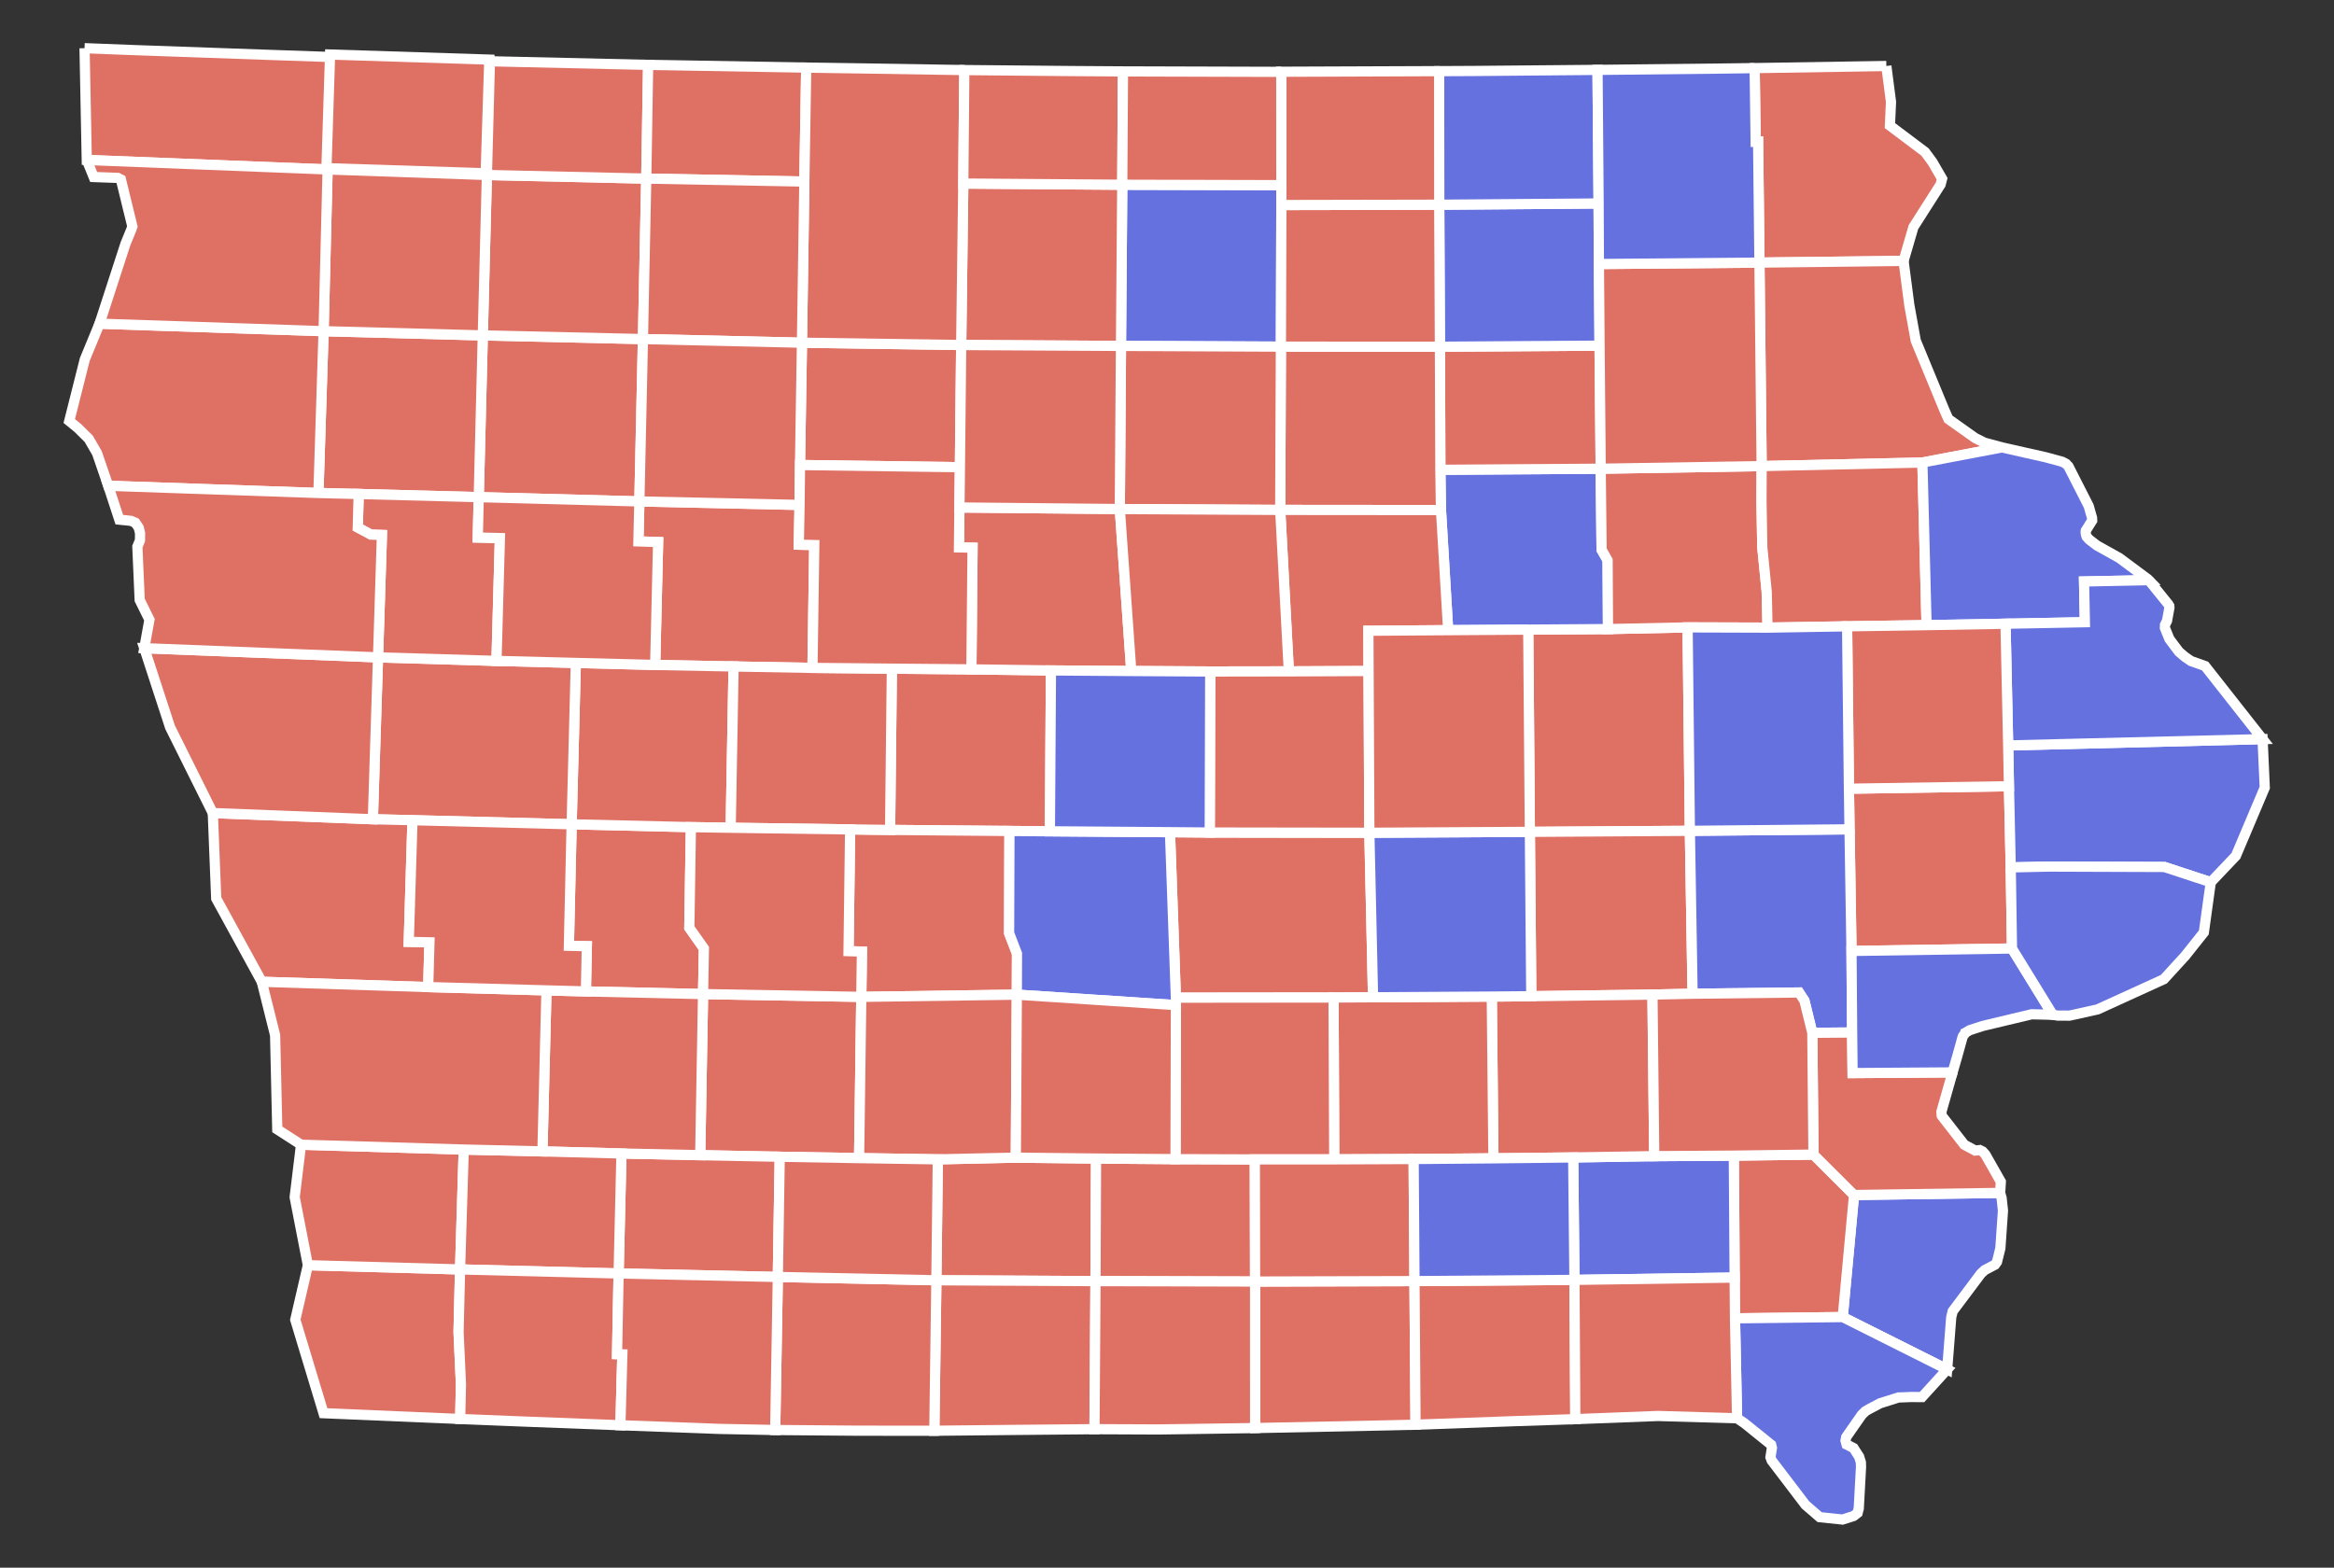 <?xml version="1.0" encoding="UTF-8" standalone="no"?>
<!-- Created with Inkscape (http://www.inkscape.org/) -->
<svg
   xmlns:dc="http://purl.org/dc/elements/1.1/"
   xmlns:cc="http://creativecommons.org/ns#"
   xmlns:rdf="http://www.w3.org/1999/02/22-rdf-syntax-ns#"
   xmlns:svg="http://www.w3.org/2000/svg"
   xmlns="http://www.w3.org/2000/svg"
   xmlns:sodipodi="http://sodipodi.sourceforge.net/DTD/sodipodi-0.dtd"
   xmlns:inkscape="http://www.inkscape.org/namespaces/inkscape"
   width="301.531"
   height="202.592"
   id="svg6869"
   sodipodi:version="0.32"
   inkscape:version="0.46"
   version="1.0"
   sodipodi:docname="Iowa Gubernatorial Election Results by County, 2010.svg"
   inkscape:output_extension="org.inkscape.output.svg.inkscape">
  <rect width="100%" height="100%" fill="#333333" stroke="none"/>
  <defs
     id="defs6871">
    <linearGradient
       id="linearGradient13400">
      <stop
         style="stop-color:#ffff00;stop-opacity:1;"
         offset="0"
         id="stop13402" />
      <stop
         style="stop-color:#000080;stop-opacity:1;"
         offset="1"
         id="stop13404" />
    </linearGradient>
    <linearGradient
       id="linearGradient15484">
      <stop
         id="stop15486"
         offset="0"
         style="stop-color:#ffff00;stop-opacity:1;" />
      <stop
         id="stop15488"
         offset="1"
         style="stop-color:#008000;stop-opacity:1;" />
    </linearGradient>
    <inkscape:perspective
       sodipodi:type="inkscape:persp3d"
       inkscape:vp_x="0 : 526.18109 : 1"
       inkscape:vp_y="0 : 1000 : 0"
       inkscape:vp_z="744.09448 : 526.18109 : 1"
       inkscape:persp3d-origin="372.04724 : 350.78739 : 1"
       id="perspective6877" />
  </defs>
  <sodipodi:namedview
     id="base"
     pagecolor="#ffffff"
     bordercolor="#666666"
     borderopacity="1.0"
     gridtolerance="10000"
     guidetolerance="10"
     objecttolerance="10"
     inkscape:pageopacity="0.0"
     inkscape:pageshadow="2"
     inkscape:zoom="0.48272354"
     inkscape:cx="365.8325"
     inkscape:cy="-18.40331"
     inkscape:document-units="px"
     inkscape:current-layer="layer1"
     showgrid="false"
     showguides="true"
     inkscape:guide-bbox="true"
     inkscape:window-width="1024"
     inkscape:window-height="721"
     inkscape:window-x="0"
     inkscape:window-y="20" />
  <g
     inkscape:label="Layer 1"
     inkscape:groupmode="layer"
     id="layer1"
     transform="translate(-244.511,-441.781)">
    <path
       style="font-size:12px;fill:#df7064;fill-opacity:1;fill-rule:nonzero;stroke:#ffffff;stroke-width:1.318"
       d="M 355.782,570.604 L 355.498,591.443 L 345.244,591.265 L 334.973,591.062 L 335.34,570.244 L 355.782,570.604"
       id="IA_Adair"
       inkscape:label="Adair, IA" />
    <path
       style="font-size:12px;fill:#df7064;fill-opacity:1;fill-rule:nonzero;stroke:#ffffff;stroke-width:1.318"
       d="M 345.244,591.265 L 344.999,606.801 L 324.43,606.349 L 324.799,590.844 L 334.973,591.062 L 345.244,591.265"
       id="IA_Adams"
       inkscape:label="Adams, IA" />
    <path
       style="font-size:12px;fill:#df7064;fill-opacity:1;fill-rule:nonzero;stroke:#ffffff;stroke-width:1.318"
       d="M 488.208,450.31 L 488.811,454.947 L 488.672,458.016 L 493.204,461.424 L 494.168,462.73 L 495.411,464.879 L 495.221,465.619 L 491.707,471.131 L 490.432,475.499 L 471.816,475.716 L 471.643,460.083 L 471.327,460.096 L 471.195,450.583 L 488.208,450.31"
       id="IA_Allamakee"
       inkscape:label="Allamakee, IA" />
    <path
       style="font-size:12px;fill:#df7064;fill-opacity:1;fill-rule:nonzero;stroke:#ffffff;stroke-width:1.318"
       d="M 427.248,607.334 L 427.384,625.892 L 423.932,625.972 L 406.661,626.325 L 406.657,607.391 L 427.248,607.334"
       id="IA_Appanoose"
       inkscape:label="Appanoose, IA" />
    <path
       style="font-size:12px;fill:#df7064;fill-opacity:1;fill-rule:nonzero;stroke:#ffffff;stroke-width:1.318"
       d="M 318.363,548.303 L 333.77,548.669 L 333.564,561.676 L 335.449,564.346 L 335.34,570.244 L 320.205,569.901 L 320.327,564.059 L 318.006,564.003 L 318.363,548.303"
       id="IA_Audubon"
       inkscape:label="Audubon, IA" />
    <path
       style="font-size:12px;fill:#df7064;fill-opacity:1;fill-rule:nonzero;stroke:#ffffff;stroke-width:1.318"
       d="M 462.533,522.856 L 462.826,549.147 L 442.154,549.28 L 441.945,523.145 L 452.248,523.075 L 462.533,522.856"
       id="IA_Benton"
       inkscape:label="Benton, IA" />
    <path
       style="font-size:12px;fill:#6471df;fill-opacity:1;fill-rule:nonzero;stroke:#ffffff;stroke-width:1.318"
       d="M 451.305,502.354 L 451.421,512.831 L 452.198,514.191 L 452.248,523.075 L 441.945,523.145 L 431.6,523.218 L 430.672,507.695 L 430.592,502.491 L 451.305,502.354"
       id="IA_Black_Hawk"
       inkscape:label="Black Hawk, IA" />
    <path
       style="font-size:12px;fill:#df7064;fill-opacity:1;fill-rule:nonzero;stroke:#ffffff;stroke-width:1.318"
       d="M 380.285,528.42 L 380.146,549.208 L 374.922,549.166 L 359.503,549.031 L 359.732,528.19 L 370.007,528.282 L 380.285,528.42"
       id="IA_Boone"
       inkscape:label="Boone, IA" />
    <path
       style="font-size:12px;fill:#df7064;fill-opacity:1;fill-rule:nonzero;stroke:#ffffff;stroke-width:1.318"
       d="M 430.534,486.588 L 451.159,486.448 L 451.305,502.354 L 430.592,502.491 L 430.534,486.588"
       id="IA_Bremer"
       inkscape:label="Bremer, IA" />
    <path
       style="font-size:12px;fill:#df7064;fill-opacity:1;fill-rule:nonzero;stroke:#ffffff;stroke-width:1.318"
       d="M 472.099,502.012 L 472.079,506.568 L 472.182,512.505 L 472.754,518.268 L 472.857,522.888 L 462.533,522.856 L 452.248,523.075 L 452.198,514.191 L 451.421,512.831 L 451.305,502.354 L 472.099,502.012"
       id="IA_Buchanan"
       inkscape:label="Buchanan, IA" />
    <path
       style="font-size:12px;fill:#df7064;fill-opacity:1;fill-rule:nonzero;stroke:#ffffff;stroke-width:1.318"
       d="M 327.572,485.598 L 327.111,506.58 L 306.36,506.025 L 306.883,485.124 L 327.572,485.598"
       id="IA_Buena_Vista"
       inkscape:label="Buena Vista, IA" />
    <path
       style="font-size:12px;fill:#df7064;fill-opacity:1;fill-rule:nonzero;stroke:#ffffff;stroke-width:1.318"
       d="M 409.992,486.577 L 430.534,486.588 L 430.592,502.491 L 430.672,507.695 L 409.903,507.677 L 409.992,486.577"
       id="IA_Butler"
       inkscape:label="Butler, IA" />
    <path
       style="font-size:12px;fill:#df7064;fill-opacity:1;fill-rule:nonzero;stroke:#ffffff;stroke-width:1.318"
       d="M 327.111,506.58 L 347.806,507.032 L 347.707,512.17 L 349.708,512.215 L 349.475,528.091 L 339.282,527.909 L 329.154,527.711 L 329.535,511.827 L 326.988,511.745 L 327.111,506.58"
       id="IA_Calhoun"
       inkscape:label="Calhoun, IA" />
    <path
       style="font-size:12px;fill:#df7064;fill-opacity:1;fill-rule:nonzero;stroke:#ffffff;stroke-width:1.318"
       d="M 329.154,527.711 L 339.282,527.909 L 338.909,548.75 L 333.77,548.669 L 318.363,548.303 L 318.903,527.449 L 329.154,527.711"
       id="IA_Carroll"
       inkscape:label="Carroll, IA" />
    <path
       style="font-size:12px;fill:#df7064;fill-opacity:1;fill-rule:nonzero;stroke:#ffffff;stroke-width:1.318"
       d="M 335.34,570.244 L 334.973,591.062 L 324.799,590.844 L 314.59,590.574 L 315.11,569.766 L 320.205,569.901 L 335.34,570.244"
       id="IA_Cass"
       inkscape:label="Cass, IA" />
    <path
       style="font-size:12px;fill:#df7064;fill-opacity:1;fill-rule:nonzero;stroke:#ffffff;stroke-width:1.318"
       d="M 504.048,543.382 L 504.279,553.876 L 504.44,564.354 L 483.707,564.671 L 483.375,543.706 L 504.048,543.382"
       id="IA_Cedar"
       inkscape:label="Cedar, IA" />
    <path
       style="font-size:12px;fill:#6471df;fill-opacity:1;fill-rule:nonzero;stroke:#ffffff;stroke-width:1.318"
       d="M 389.496,465.655 L 410.05,465.707 L 410.052,468.276 L 409.992,486.577 L 389.332,486.483 L 389.496,465.655"
       id="IA_Cerro_Gordo"
       inkscape:label="Cerro Gordo, IA" />
    <path
       style="font-size:12px;fill:#df7064;fill-opacity:1;fill-rule:nonzero;stroke:#ffffff;stroke-width:1.318"
       d="M 306.883,485.124 L 306.36,506.025 L 290.851,505.618 L 285.649,505.489 L 286.316,484.579 L 306.883,485.124"
       id="IA_Cherokee"
       inkscape:label="Cherokee, IA" />
    <path
       style="font-size:12px;fill:#6471df;fill-opacity:1;fill-rule:nonzero;stroke:#ffffff;stroke-width:1.318"
       d="M 451.036,468.076 L 451.074,475.899 L 451.159,486.448 L 430.534,486.588 L 430.447,468.236 L 451.036,468.076"
       id="IA_Chickasaw"
       inkscape:label="Chickasaw, IA" />
    <path
       style="font-size:12px;fill:#df7064;fill-opacity:1;fill-rule:nonzero;stroke:#ffffff;stroke-width:1.318"
       d="M 386.108,591.497 L 386.038,607.336 L 365.481,607.228 L 365.669,591.601 L 375.745,591.38 L 386.108,591.497"
       id="IA_Clarke"
       inkscape:label="Clarke, IA" />
    <path
       style="font-size:12px;fill:#df7064;fill-opacity:1;fill-rule:nonzero;stroke:#ffffff;stroke-width:1.318"
       d="M 307.414,464.395 L 328.001,464.861 L 327.572,485.598 L 306.883,485.124 L 307.414,464.395"
       id="IA_Clay"
       inkscape:label="Clay, IA" />
    <path
       style="font-size:12px;fill:#df7064;fill-opacity:1;fill-rule:nonzero;stroke:#ffffff;stroke-width:1.318"
       d="M 490.432,475.499 L 491.177,481.206 L 492.009,485.804 L 495.714,494.786 L 496.22,495.929 L 499.67,498.38 L 500.865,498.979 L 503.145,499.599 L 492.865,501.552 L 472.099,502.012 L 471.816,475.716 L 490.432,475.499"
       id="IA_Clayton"
       inkscape:label="Clayton, IA" />
    <path
       style="font-size:12px;fill:#6471df;fill-opacity:1;fill-rule:nonzero;stroke:#ffffff;stroke-width:1.318"
       d="M 503.947,538.113 L 536.814,537.297 L 537.097,543.56 L 533.366,552.38 L 530.124,555.79 L 524.132,553.819 L 509.252,553.766 L 504.279,553.876 L 504.048,543.382 L 503.947,538.113"
       id="IA_Clinton"
       inkscape:label="Clinton, IA" />
    <path
       style="font-size:12px;fill:#df7064;fill-opacity:1;fill-rule:nonzero;stroke:#ffffff;stroke-width:1.318"
       d="M 318.903,527.449 L 318.363,548.303 L 297.8,547.772 L 292.682,547.651 L 293.349,526.731 L 308.652,527.187 L 318.903,527.449"
       id="IA_Crawford"
       inkscape:label="Crawford, IA" />
    <path
       style="font-size:12px;fill:#df7064;fill-opacity:1;fill-rule:nonzero;stroke:#ffffff;stroke-width:1.318"
       d="M 374.922,549.166 L 374.877,562.368 L 375.896,565.015 L 375.875,570.318 L 355.782,570.604 L 355.867,564.752 L 354.135,564.697 L 354.34,548.964 L 359.503,549.031 L 374.922,549.166"
       id="IA_Dallas"
       inkscape:label="Dallas, IA" />
    <path
       style="font-size:12px;fill:#df7064;fill-opacity:1;fill-rule:nonzero;stroke:#ffffff;stroke-width:1.318"
       d="M 447.915,607.177 L 448.028,625.173 L 440.333,625.428 L 427.384,625.892 L 427.248,607.334 L 447.915,607.177"
       id="IA_Davis"
       inkscape:label="Davis, IA" />
    <path
       style="font-size:12px;fill:#df7064;fill-opacity:1;fill-rule:nonzero;stroke:#ffffff;stroke-width:1.318"
       d="M 365.481,607.228 L 386.038,607.336 L 385.91,626.47 L 376.107,626.56 L 365.218,626.672 L 365.481,607.228"
       id="IA_Decatur"
       inkscape:label="Decatur, IA" />
    <path
       style="font-size:12px;fill:#df7064;fill-opacity:1;fill-rule:nonzero;stroke:#ffffff;stroke-width:1.318"
       d="M 472.099,502.012 L 492.865,501.552 L 493.405,522.566 L 483.14,522.72 L 472.857,522.888 L 472.754,518.268 L 472.182,512.505 L 472.079,506.568 L 472.099,502.012"
       id="IA_Delaware"
       inkscape:label="Delaware, IA" />
    <path
       style="font-size:12px;fill:#6471df;fill-opacity:1;fill-rule:nonzero;stroke:#ffffff;stroke-width:1.318"
       d="M 502.914,595.937 L 502.951,596.086 L 503.101,596.61 L 503.276,598.229 L 502.941,603.086 L 502.504,604.848 L 502.242,605.215 L 500.927,605.906 L 500.43,606.363 L 496.784,611.226 L 496.593,611.994 L 496.067,618.746 L 482.574,611.982 L 484.037,596.211 L 502.914,595.937"
       id="IA_Des_Moines"
       inkscape:label="Des Moines, IA" />
    <path
       style="font-size:12px;fill:#df7064;fill-opacity:1;fill-rule:nonzero;stroke:#ffffff;stroke-width:1.318"
       d="M 307.804,449.697 L 328.243,450.164 L 328.001,464.861 L 307.414,464.395 L 307.804,449.697"
       id="IA_Dickinson"
       inkscape:label="Dickinson, IA" />
    <path
       style="font-size:12px;fill:#6471df;fill-opacity:1;fill-rule:nonzero;stroke:#ffffff;stroke-width:1.318"
       d="M 492.865,501.552 L 503.145,499.599 L 508.765,500.863 L 510.939,501.456 L 511.431,501.718 L 511.736,502.043 L 514.354,507.184 L 514.783,508.704 L 514.8,509.043 L 514.624,509.325 L 513.979,510.352 L 513.956,510.491 L 513.987,510.825 L 514.08,511.13 L 514.424,511.512 L 515.42,512.276 L 518.321,513.894 L 521.99,516.625 L 522.007,516.645 L 522.115,516.755 L 513.751,516.924 L 513.857,522.189 L 503.605,522.386 L 493.405,522.566 L 492.865,501.552"
       id="IA_Dubuque"
       inkscape:label="Dubuque, IA" />
    <path
       style="font-size:12px;fill:#df7064;fill-opacity:1;fill-rule:nonzero;stroke:#ffffff;stroke-width:1.318"
       d="M 348.667,450.518 L 348.425,465.244 L 328.001,464.861 L 328.243,450.164 L 330.875,450.206 L 348.667,450.518"
       id="IA_Emmet"
       inkscape:label="Emmet, IA" />
    <path
       style="font-size:12px;fill:#df7064;fill-opacity:1;fill-rule:nonzero;stroke:#ffffff;stroke-width:1.318"
       d="M 451.074,475.899 L 471.816,475.716 L 472.099,502.012 L 451.305,502.354 L 451.159,486.448 L 451.074,475.899"
       id="IA_Fayette"
       inkscape:label="Fayette, IA" />
    <path
       style="font-size:12px;fill:#df7064;fill-opacity:1;fill-rule:nonzero;stroke:#ffffff;stroke-width:1.318"
       d="M 410.052,468.276 L 430.447,468.236 L 430.534,486.588 L 409.992,486.577 L 410.052,468.276"
       id="IA_Floyd"
       inkscape:label="Floyd, IA" />
    <path
       style="font-size:12px;fill:#df7064;fill-opacity:1;fill-rule:nonzero;stroke:#ffffff;stroke-width:1.318"
       d="M 389.332,486.483 L 409.992,486.577 L 409.903,507.677 L 389.179,507.563 L 389.332,486.483"
       id="IA_Franklin"
       inkscape:label="Franklin, IA" />
    <path
       style="font-size:12px;fill:#df7064;fill-opacity:1;fill-rule:nonzero;stroke:#ffffff;stroke-width:1.318"
       d="M 284.288,605.282 L 303.946,605.826 L 303.752,613.928 L 304.061,620.669 L 303.96,625.154 L 286.307,624.405 L 282.658,612.333 L 284.288,605.282"
       id="IA_Fremont"
       inkscape:label="Fremont, IA" />
    <path
       style="font-size:12px;fill:#df7064;fill-opacity:1;fill-rule:nonzero;stroke:#ffffff;stroke-width:1.318"
       d="M 349.475,528.091 L 359.732,528.19 L 359.503,549.031 L 354.34,548.964 L 338.909,548.75 L 339.282,527.909 L 349.475,528.091"
       id="IA_Greene"
       inkscape:label="Greene, IA" />
    <path
       style="font-size:12px;fill:#df7064;fill-opacity:1;fill-rule:nonzero;stroke:#ffffff;stroke-width:1.318"
       d="M 430.672,507.695 L 431.6,523.218 L 421.311,523.296 L 421.316,528.495 L 411.018,528.542 L 409.903,507.677 L 430.672,507.695"
       id="IA_Grundy"
       inkscape:label="Grundy, IA"
       sodipodi:nodetypes="ccccccc" />
    <path
       style="font-size:12px;fill:#df7064;fill-opacity:1;fill-rule:nonzero;stroke:#ffffff;stroke-width:1.318"
       d="M 338.909,548.75 L 354.34,548.964 L 354.135,564.697 L 355.867,564.752 L 355.782,570.604 L 335.34,570.244 L 335.449,564.346 L 333.564,561.676 L 333.77,548.669 L 338.909,548.75"
       id="IA_Guthrie"
       inkscape:label="Guthrie, IA" />
    <path
       style="font-size:12px;fill:#df7064;fill-opacity:1;fill-rule:nonzero;stroke:#ffffff;stroke-width:1.318"
       d="M 389.179,507.563 L 390.662,528.496 L 380.285,528.42 L 370.007,528.282 L 370.156,512.557 L 368.4,512.519 L 368.463,507.361 L 389.179,507.563"
       id="IA_Hamilton"
       inkscape:label="Hamilton, IA" />
    <path
       style="font-size:12px;fill:#df7064;fill-opacity:1;fill-rule:nonzero;stroke:#ffffff;stroke-width:1.318"
       d="M 389.496,465.655 L 389.332,486.483 L 368.687,486.367 L 368.959,465.5 L 389.496,465.655"
       id="IA_Hancock"
       inkscape:label="Hancock, IA" />
    <path
       style="font-size:12px;fill:#df7064;fill-opacity:1;fill-rule:nonzero;stroke:#ffffff;stroke-width:1.318"
       d="M 409.903,507.677 L 411.018,528.542 L 400.86,528.557 L 390.662,528.496 L 389.179,507.563 L 409.903,507.677"
       id="IA_Hardin"
       inkscape:label="Hardin, IA" />
    <path
       style="font-size:12px;fill:#df7064;fill-opacity:1;fill-rule:nonzero;stroke:#ffffff;stroke-width:1.318"
       d="M 297.8,547.772 L 297.318,563.492 L 299.991,563.554 L 299.829,569.339 L 278.331,568.653 L 272.443,557.895 L 272.003,546.848 L 292.682,547.651 L 297.8,547.772"
       id="IA_Harrison"
       inkscape:label="Harrison, IA" />
    <path
       style="font-size:12px;fill:#df7064;fill-opacity:1;fill-rule:nonzero;stroke:#ffffff;stroke-width:1.318"
       d="M 478.793,590.986 L 484.037,596.211 L 482.574,611.982 L 468.656,612.146 L 468.611,606.878 L 468.506,591.121 L 478.793,590.986"
       id="IA_Henry"
       inkscape:label="Henry, IA" />
    <path
       style="font-size:12px;fill:#6471df;fill-opacity:1;fill-rule:nonzero;stroke:#ffffff;stroke-width:1.318"
       d="M 434.953,450.953 L 450.896,450.812 L 451.036,468.076 L 430.447,468.236 L 430.436,450.975 L 434.953,450.953"
       id="IA_Howard"
       inkscape:label="Howard, IA" />
    <path
       style="font-size:12px;fill:#df7064;fill-opacity:1;fill-rule:nonzero;stroke:#ffffff;stroke-width:1.318"
       d="M 348.117,486.068 L 368.687,486.367 L 368.522,502.157 L 347.864,501.874 L 348.117,486.068"
       id="IA_Humboldt"
       inkscape:label="Humboldt, IA" />
    <path
       style="font-size:12px;fill:#df7064;fill-opacity:1;fill-rule:nonzero;stroke:#ffffff;stroke-width:1.318"
       d="M 306.36,506.025 L 306.235,511.246 L 309.093,511.314 L 308.652,527.187 L 293.349,526.731 L 293.853,510.911 L 292.418,510.865 L 290.731,509.963 L 290.851,505.618 L 306.36,506.025"
       id="IA_Ida"
       inkscape:label="Ida, IA" />
    <path
       style="font-size:12px;fill:#df7064;fill-opacity:1;fill-rule:nonzero;stroke:#ffffff;stroke-width:1.318"
       d="M 442.154,549.28 L 462.826,549.147 L 463.175,570.196 L 457.993,570.309 L 442.339,570.519 L 442.154,549.28"
       id="IA_Iowa"
       inkscape:label="Iowa, IA" />
    <path
       style="font-size:12px;fill:#6471df;fill-opacity:1;fill-rule:nonzero;stroke:#ffffff;stroke-width:1.318"
       d="M 522.115,516.755 L 524.644,519.881 L 524.763,520.08 L 524.779,520.307 L 524.475,521.99 L 524.207,522.542 L 524.195,522.922 L 524.762,524.317 L 524.793,524.383 L 525.998,525.988 L 526.038,526.027 L 526.774,526.657 L 527.568,527.207 L 529.387,527.853 L 536.814,537.297 L 503.947,538.113 L 503.605,522.386 L 513.857,522.189 L 513.751,516.924 L 522.115,516.755"
       id="IA_Jackson"
       inkscape:label="Jackson, IA" />
    <path
       style="font-size:12px;fill:#df7064;fill-opacity:1;fill-rule:nonzero;stroke:#ffffff;stroke-width:1.318"
       d="M 400.799,549.366 L 421.419,549.397 L 421.895,570.659 L 416.794,570.687 L 396.423,570.709 L 395.663,549.322 L 400.799,549.366"
       id="IA_Jasper"
       inkscape:label="Jasper, IA" />
    <path
       style="font-size:12px;fill:#6471df;fill-opacity:1;fill-rule:nonzero;stroke:#ffffff;stroke-width:1.318"
       d="M 468.506,591.121 L 468.611,606.878 L 447.915,607.177 L 447.753,591.354 L 458.221,591.187 L 468.506,591.121"
       id="IA_Jefferson"
       inkscape:label="Jefferson, IA" />
    <path
       style="font-size:12px;fill:#6471df;fill-opacity:1;fill-rule:nonzero;stroke:#ffffff;stroke-width:1.318"
       d="M 483.453,548.952 L 483.707,564.671 L 483.789,575.207 L 478.646,575.251 L 477.628,571.102 L 476.93,570.037 L 463.175,570.196 L 462.826,549.147 L 483.453,548.952"
       id="IA_Johnson"
       inkscape:label="Johnson, IA" />
    <path
       style="font-size:12px;fill:#df7064;fill-opacity:1;fill-rule:nonzero;stroke:#ffffff;stroke-width:1.318"
       d="M 493.405,522.566 L 503.605,522.386 L 503.947,538.113 L 504.048,543.382 L 483.375,543.706 L 483.14,522.72 L 493.405,522.566"
       id="IA_Jones"
       inkscape:label="Jones, IA" />
    <path
       style="font-size:12px;fill:#df7064;fill-opacity:1;fill-rule:nonzero;stroke:#ffffff;stroke-width:1.318"
       d="M 442.339,570.519 L 457.993,570.309 L 458.221,591.187 L 447.753,591.354 L 437.448,591.471 L 437.234,570.565 L 442.339,570.519"
       id="IA_Keokuk"
       inkscape:label="Keokuk, IA" />
    <path
       style="font-size:12px;fill:#df7064;fill-opacity:1;fill-rule:nonzero;stroke:#ffffff;stroke-width:1.318"
       d="M 369.093,450.836 L 368.959,465.5 L 368.687,486.367 L 348.117,486.068 L 348.425,465.244 L 348.667,450.518 L 357.129,450.645 L 369.093,450.836"
       id="IA_Kossuth"
       inkscape:label="Kossuth, IA" />
    <path
       style="font-size:12px;fill:#6471df;fill-opacity:1;fill-rule:nonzero;stroke:#ffffff;stroke-width:1.318"
       d="M 468.656,612.146 L 482.574,611.982 L 496.067,618.746 L 492.814,622.323 L 491.354,622.313 L 490.161,622.363 L 489.804,622.37 L 489.785,622.37 L 487.397,623.124 L 487.331,623.163 L 487.057,623.307 L 485.907,623.915 L 485.5,624.153 L 485.357,624.301 L 485.185,624.458 L 485.012,624.642 L 483.02,627.499 L 482.936,627.942 L 483.069,628.447 L 483.976,628.911 L 484.692,630.024 L 484.919,630.759 L 484.937,631.362 L 484.645,636.73 L 484.625,636.767 L 484.502,637.287 L 484.012,637.67 L 483.946,637.705 L 482.551,638.147 L 479.598,637.84 L 477.762,636.256 L 473.392,630.516 L 473.239,630.094 L 473.426,628.885 L 473.332,628.488 L 469.847,625.679 L 468.926,625.061 L 468.656,612.146"
       id="IA_Lee"
       inkscape:label="Lee, IA" />
    <path
       style="font-size:12px;fill:#6471df;fill-opacity:1;fill-rule:nonzero;stroke:#ffffff;stroke-width:1.318"
       d="M 483.14,522.72 L 483.375,543.706 L 483.453,548.952 L 462.826,549.147 L 462.533,522.856 L 472.857,522.888 L 483.14,522.72"
       id="IA_Linn"
       inkscape:label="Linn, IA" />
    <path
       style="font-size:12px;fill:#df7064;fill-opacity:1;fill-rule:nonzero;stroke:#ffffff;stroke-width:1.318"
       d="M 478.646,575.251 L 483.789,575.207 L 483.848,580.452 L 496.763,580.363 L 496.762,580.382 L 495.326,585.44 L 495.356,585.937 L 495.373,585.979 L 498.282,589.711 L 499.686,590.465 L 500.286,590.401 L 500.642,590.579 L 501.009,590.985 L 503.001,594.498 L 502.914,595.937 L 484.037,596.211 L 478.793,590.986 L 478.646,575.251"
       id="IA_Louisa"
       inkscape:label="Louisa, IA" />
    <path
       style="font-size:12px;fill:#df7064;fill-opacity:1;fill-rule:nonzero;stroke:#ffffff;stroke-width:1.318"
       d="M 396.379,591.575 L 406.623,591.609 L 406.657,607.391 L 386.038,607.336 L 386.108,591.497 L 396.379,591.575"
       id="IA_Lucas"
       inkscape:label="Lucas, IA" />
    <path
       style="font-size:12px;fill:#df7064;fill-opacity:1;fill-rule:nonzero;stroke:#ffffff;stroke-width:1.318"
       d="M 255.434,448.008 L 261.731,448.251 L 279.032,448.863 L 287.321,449.15 L 286.834,463.678 L 255.72,462.454 L 255.434,448.008"
       id="IA_Lyon"
       inkscape:label="Lyon, IA" />
    <path
       style="font-size:12px;fill:#df7064;fill-opacity:1;fill-rule:nonzero;stroke:#ffffff;stroke-width:1.318"
       d="M 375.875,570.318 L 375.745,591.38 L 365.669,591.601 L 355.498,591.443 L 355.782,570.604 L 375.875,570.318"
       id="IA_Madison"
       inkscape:label="Madison, IA" />
    <path
       style="font-size:12px;fill:#df7064;fill-opacity:1;fill-rule:nonzero;stroke:#ffffff;stroke-width:1.318"
       d="M 421.895,570.659 L 437.234,570.565 L 437.448,591.471 L 427.139,591.559 L 416.883,591.603 L 416.794,570.687 L 421.895,570.659"
       id="IA_Mahaska"
       inkscape:label="Mahaska, IA" />
    <path
       style="font-size:12px;fill:#df7064;fill-opacity:1;fill-rule:nonzero;stroke:#ffffff;stroke-width:1.318"
       d="M 416.794,570.687 L 416.883,591.603 L 406.623,591.609 L 396.379,591.575 L 396.429,571.669 L 396.423,570.709 L 416.794,570.687"
       id="IA_Marion"
       inkscape:label="Marion, IA" />
    <path
       style="font-size:12px;fill:#df7064;fill-opacity:1;fill-rule:nonzero;stroke:#ffffff;stroke-width:1.318"
       d="M 411.018,528.542 L 421.316,528.495 L 421.419,549.397 L 400.799,549.366 L 400.86,528.557 L 411.018,528.542"
       id="IA_Marshall"
       inkscape:label="Marshall, IA" />
    <path
       style="font-size:12px;fill:#df7064;fill-opacity:1;fill-rule:nonzero;stroke:#ffffff;stroke-width:1.318"
       d="M 304.421,590.334 L 303.946,605.826 L 284.288,605.282 L 282.579,596.493 L 283.403,589.709 L 304.421,590.334"
       id="IA_Mills"
       inkscape:label="Mills, IA" />
    <path
       style="font-size:12px;fill:#df7064;fill-opacity:1;fill-rule:nonzero;stroke:#ffffff;stroke-width:1.318"
       d="M 430.436,450.975 L 430.447,468.236 L 410.052,468.276 L 410.04,451.053 L 430.436,450.975"
       id="IA_Mitchell"
       inkscape:label="Mitchcell, IA" />
    <path
       style="font-size:12px;fill:#df7064;fill-opacity:1;fill-rule:nonzero;stroke:#ffffff;stroke-width:1.318"
       d="M 293.349,526.731 L 292.682,547.651 L 272.003,546.848 L 266.483,535.763 L 263.151,525.546 L 293.349,526.731"
       id="IA_Monona"
       inkscape:label="Monona, IA" />
    <path
       style="font-size:12px;fill:#df7064;fill-opacity:1;fill-rule:nonzero;stroke:#ffffff;stroke-width:1.318"
       d="M 427.139,591.559 L 427.248,607.334 L 406.657,607.391 L 406.623,591.609 L 416.883,591.603 L 427.139,591.559"
       id="IA_Monroe"
       inkscape:label="Monroe, IA" />
    <path
       style="font-size:12px;fill:#df7064;fill-opacity:1;fill-rule:nonzero;stroke:#ffffff;stroke-width:1.318"
       d="M 314.59,590.574 L 324.799,590.844 L 324.43,606.349 L 303.946,605.826 L 304.421,590.334 L 314.59,590.574"
       id="IA_Montgomery"
       inkscape:label="Montgomery, IA" />
    <path
       style="font-size:12px;fill:#6471df;fill-opacity:1;fill-rule:nonzero;stroke:#ffffff;stroke-width:1.318"
       d="M 504.44,564.354 L 509.707,572.918 L 506.974,572.854 L 500.658,574.363 L 498.962,574.916 L 498.475,575.212 L 498.433,575.233 L 498.432,575.252 L 498.103,575.686 L 498.058,575.801 L 497.356,578.333 L 496.763,580.363 L 483.848,580.452 L 483.789,575.207 L 483.707,564.671 L 504.44,564.354"
       id="IA_Muscatine"
       inkscape:label="Muscatine, IA" />
    <path
       style="font-size:12px;fill:#df7064;fill-opacity:1;fill-rule:nonzero;stroke:#ffffff;stroke-width:1.318"
       d="M 286.834,463.678 L 307.414,464.395 L 306.883,485.124 L 286.316,484.579 L 286.834,463.678"
       id="IA_OBrien"
       inkscape:label="O'Brien, IA" />
    <rect
       style="fill:#df7064;fill-opacity:1;stroke:#ffffff;stroke-width:1.318"
       width="20.592"
       height="14.703"
       x="301.471"
       y="439.655"
       transform="matrix(0.999,3.1880604e-2,-3.1880604e-2,0.999,0,0)"
       id="IA_Osceola"
       inkscape:label="Osceola, IA" />
    <path
       style="font-size:12px;fill:#df7064;fill-opacity:1;fill-rule:nonzero;stroke:#ffffff;stroke-width:1.318"
       d="M 324.43,606.349 L 324.227,616.774 L 324.912,616.796 L 324.662,625.962 L 311.683,625.465 L 303.96,625.154 L 304.061,620.669 L 303.752,613.928 L 303.946,605.826 L 324.43,606.349"
       id="IA_Page"
       inkscape:label="Page, IA" />
    <path
       style="font-size:12px;fill:#df7064;fill-opacity:1;fill-rule:nonzero;stroke:#ffffff;stroke-width:1.318"
       d="M 348.425,465.244 L 348.117,486.068 L 327.572,485.598 L 328.001,464.861 L 348.425,465.244"
       id="IA_Palo_Alto"
       inkscape:label="Palo Alto, IA" />
    <path
       style="font-size:12px;fill:#df7064;fill-opacity:1;fill-rule:nonzero;stroke:#ffffff;stroke-width:1.318"
       d="M 286.316,484.579 L 285.649,505.489 L 258.493,504.558 L 257.043,500.335 L 255.97,498.483 L 254.573,497.099 L 253.457,496.187 L 255.463,488.231 L 257.367,483.609 L 286.316,484.579"
       id="IA_Plymouth"
       inkscape:label="Plymouth, IA" />
    <path
       style="font-size:12px;fill:#df7064;fill-opacity:1;fill-rule:nonzero;stroke:#ffffff;stroke-width:1.318"
       d="M 327.572,485.598 L 348.117,486.068 L 347.864,501.874 L 347.806,507.032 L 327.111,506.58 L 327.572,485.598"
       id="IA_Pocahontas"
       inkscape:label="Pocahontas, IA" />
    <path
       style="font-size:12px;fill:#6471df;fill-opacity:1;fill-rule:nonzero;stroke:#ffffff;stroke-width:1.318"
       d="M 395.663,549.322 L 396.423,570.709 L 396.429,571.669 L 375.875,570.318 L 375.896,565.015 L 374.877,562.368 L 374.922,549.166 L 380.146,549.208 L 395.663,549.322"
       id="IA_Polk"
       inkscape:label="Polk, IA" />
    <path
       style="font-size:12px;fill:#df7064;fill-opacity:1;fill-rule:nonzero;stroke:#ffffff;stroke-width:1.318"
       d="M 299.829,569.339 L 315.11,569.766 L 314.59,590.574 L 304.421,590.334 L 283.403,589.709 L 280.332,587.729 L 280.053,575.56 L 278.331,568.653 L 299.829,569.339"
       id="IA_Pottawattamie"
       inkscape:label="Pottawattamie, IA" />
    <path
       style="font-size:12px;fill:#6471df;fill-opacity:1;fill-rule:nonzero;stroke:#ffffff;stroke-width:1.318"
       d="M 421.419,549.397 L 442.154,549.28 L 442.339,570.519 L 437.234,570.565 L 421.895,570.659 L 421.419,549.397"
       id="IA_Poweshiek"
       inkscape:label="Poweshiek, IA" />
    <path
       style="font-size:12px;fill:#df7064;fill-opacity:1;fill-rule:nonzero;stroke:#ffffff;stroke-width:1.318"
       d="M 344.999,606.801 L 365.481,607.228 L 365.218,626.672 L 355.441,626.666 L 344.66,626.577 L 344.999,606.801"
       id="IA_Ringgold"
       inkscape:label="Ringgold, IA" />
    <path
       style="font-size:12px;fill:#df7064;fill-opacity:1;fill-rule:nonzero;stroke:#ffffff;stroke-width:1.318"
       d="M 306.36,506.025 L 327.111,506.58 L 326.988,511.745 L 329.535,511.827 L 329.154,527.711 L 318.903,527.449 L 308.652,527.187 L 309.093,511.314 L 306.235,511.246 L 306.36,506.025"
       id="IA_Sac"
       inkscape:label="Sac, IA" />
    <path
       style="font-size:12px;fill:#6471df;fill-opacity:1;fill-rule:nonzero;stroke:#ffffff;stroke-width:1.318"
       d="M 504.279,553.876 L 509.252,553.766 L 524.132,553.819 L 530.124,555.79 L 529.226,562.275 L 526.811,565.313 L 524.063,568.318 L 515.497,572.226 L 511.873,573.029 L 510.348,573.022 L 509.707,572.918 L 504.44,564.354 L 504.279,553.876"
       id="IA_Scott"
       inkscape:label="Scott, IA" />
    <path
       style="font-size:12px;fill:#df7064;fill-opacity:1;fill-rule:nonzero;stroke:#ffffff;stroke-width:1.318"
       d="M 297.8,547.772 L 318.363,548.303 L 318.006,564.003 L 320.327,564.059 L 320.205,569.901 L 315.11,569.766 L 299.829,569.339 L 299.991,563.554 L 297.318,563.492 L 297.8,547.772"
       id="IA_Shelby"
       inkscape:label="Shelby, IA" />
    <path
       style="font-size:12px;fill:#df7064;fill-opacity:1;fill-rule:nonzero;stroke:#ffffff;stroke-width:1.318"
       d="M 255.72,462.454 L 286.834,463.678 L 286.316,484.579 L 257.367,483.609 L 260.725,473.267 L 261.473,471.45 L 261.612,471.042 L 260.131,464.977 L 259.725,464.77 L 256.614,464.657 L 255.72,462.454"
       id="IA_Sioux"
       inkscape:label="Sioux, IA" />
    <path
       style="font-size:12px;fill:#6471df;fill-opacity:1;fill-rule:nonzero;stroke:#ffffff;stroke-width:1.318"
       d="M 400.86,528.557 L 400.799,549.366 L 395.663,549.322 L 380.146,549.208 L 380.285,528.42 L 390.662,528.496 L 400.86,528.557"
       id="IA_Story"
       inkscape:label="Story, IA" />
    <path
       style="font-size:12px;fill:#df7064;fill-opacity:1;fill-rule:nonzero;stroke:#ffffff;stroke-width:1.318"
       d="M 441.945,523.145 L 442.154,549.28 L 421.419,549.397 L 421.294,523.291 L 441.945,523.145"
       id="IA_Tama"
       sodipodi:nodetypes="ccccc"
       inkscape:label="Tama, IA" />
    <path
       style="font-size:12px;fill:#df7064;fill-opacity:1;fill-rule:nonzero;stroke:#ffffff;stroke-width:1.318"
       d="M 344.999,606.801 L 344.66,626.577 L 337.419,626.434 L 324.662,625.962 L 324.912,616.796 L 324.227,616.774 L 324.43,606.349 L 344.999,606.801"
       id="IA_Taylor"
       inkscape:label="Taylor, IA" />
    <path
       style="font-size:12px;fill:#df7064;fill-opacity:1;fill-rule:nonzero;stroke:#ffffff;stroke-width:1.318"
       d="M 355.498,591.443 L 365.669,591.601 L 365.481,607.228 L 344.999,606.801 L 345.244,591.265 L 355.498,591.443"
       id="IA_Union"
       inkscape:label="Union, IA" />
    <path
       style="font-size:12px;fill:#df7064;fill-opacity:1;fill-rule:nonzero;stroke:#ffffff;stroke-width:1.318"
       d="M 447.915,607.177 L 468.611,606.878 L 468.656,612.146 L 468.926,625.061 L 458.699,624.763 L 448.028,625.173 L 447.915,607.177"
       id="IA_Van_Buren"
       inkscape:label="Van Buren, IA" />
    <path
       style="font-size:12px;fill:#6471df;fill-opacity:1;fill-rule:nonzero;stroke:#ffffff;stroke-width:1.318"
       d="M 437.448,591.471 L 447.753,591.354 L 447.915,607.177 L 427.248,607.334 L 427.139,591.559 L 437.448,591.471"
       id="IA_Wapello"
       inkscape:label="Wapello, IA" />
    <path
       style="font-size:12px;fill:#df7064;fill-opacity:1;fill-rule:nonzero;stroke:#ffffff;stroke-width:1.318"
       d="M 396.429,571.669 L 396.379,591.575 L 386.108,591.497 L 375.745,591.38 L 375.875,570.318 L 396.429,571.669"
       id="IA_Warren"
       inkscape:label="Warren, IA" />
    <path
       style="font-size:12px;fill:#df7064;fill-opacity:1;fill-rule:nonzero;stroke:#ffffff;stroke-width:1.318"
       d="M 463.175,570.196 L 476.93,570.037 L 477.628,571.102 L 478.646,575.251 L 478.793,590.986 L 468.506,591.121 L 458.221,591.187 L 457.993,570.309 L 463.175,570.196"
       id="IA_Washington"
       inkscape:label="Washington, IA" />
    <path
       style="font-size:12px;fill:#df7064;fill-opacity:1;fill-rule:nonzero;stroke:#ffffff;stroke-width:1.318"
       d="M 406.657,607.391 L 406.661,626.325 L 394.161,626.506 L 385.91,626.47 L 386.038,607.336 L 406.657,607.391"
       id="IA_Wayne"
       inkscape:label="Wayne, IA" />
    <path
       style="font-size:12px;fill:#df7064;fill-opacity:1;fill-rule:nonzero;stroke:#ffffff;stroke-width:1.318"
       d="M 368.522,502.157 L 368.4,512.519 L 370.156,512.557 L 370.007,528.282 L 359.732,528.19 L 349.475,528.091 L 349.708,512.215 L 347.707,512.17 L 347.806,507.032 L 347.864,501.874 L 368.522,502.157"
       id="IA_Webster"
       inkscape:label="Webster, IA" />
    <path
       style="font-size:12px;fill:#df7064;fill-opacity:1;fill-rule:nonzero;stroke:#ffffff;stroke-width:1.318"
       d="M 389.588,451.008 L 389.496,465.655 L 368.959,465.5 L 369.093,450.836 L 383.024,450.965 L 389.588,451.008"
       id="IA_Winnebago"
       inkscape:label="Winnebago, IA" />
    <path
       style="font-size:12px;fill:#6471df;fill-opacity:1;fill-rule:nonzero;stroke:#ffffff;stroke-width:1.318"
       d="M 471.195,450.583 L 471.327,460.096 L 471.643,460.083 L 471.816,475.716 L 451.074,475.899 L 451.036,468.076 L 450.896,450.812 L 466.033,450.651 L 471.195,450.583"
       id="IA_Winneshiek"
       inkscape:label="Winneshiek, IA" />
    <path
       style="font-size:12px;fill:#df7064;fill-opacity:1;fill-rule:nonzero;stroke:#ffffff;stroke-width:1.318"
       d="M 285.649,505.489 L 290.851,505.618 L 290.731,509.963 L 292.418,510.865 L 293.853,510.911 L 293.349,526.731 L 263.151,525.546 L 263.815,521.867 L 262.557,519.319 L 262.257,512.43 L 262.594,511.611 L 262.605,510.688 L 262.441,509.992 L 261.999,509.334 L 261.423,509.088 L 259.925,508.934 L 258.493,504.558 L 285.649,505.489"
       id="IA_Woodbury"
       inkscape:label="Woodbury, IA" />
    <path
       style="font-size:12px;fill:#df7064;fill-opacity:1;fill-rule:nonzero;stroke:#ffffff;stroke-width:1.318"
       d="M 410.04,451.053 L 410.05,465.707 L 389.496,465.655 L 389.588,451.008 L 408.973,451.065 L 410.04,451.053"
       id="IA_Worth"
       inkscape:label="Worth, IA" />
    <path
       style="font-size:12px;fill:#df7064;fill-opacity:1;fill-rule:nonzero;stroke:#ffffff;stroke-width:1.318"
       d="M 368.687,486.367 L 389.332,486.483 L 389.179,507.563 L 368.463,507.361 L 368.522,502.157 L 368.687,486.367"
       id="IA_Wright"
       inkscape:label="Wright, IA" />
  </g>
</svg>

